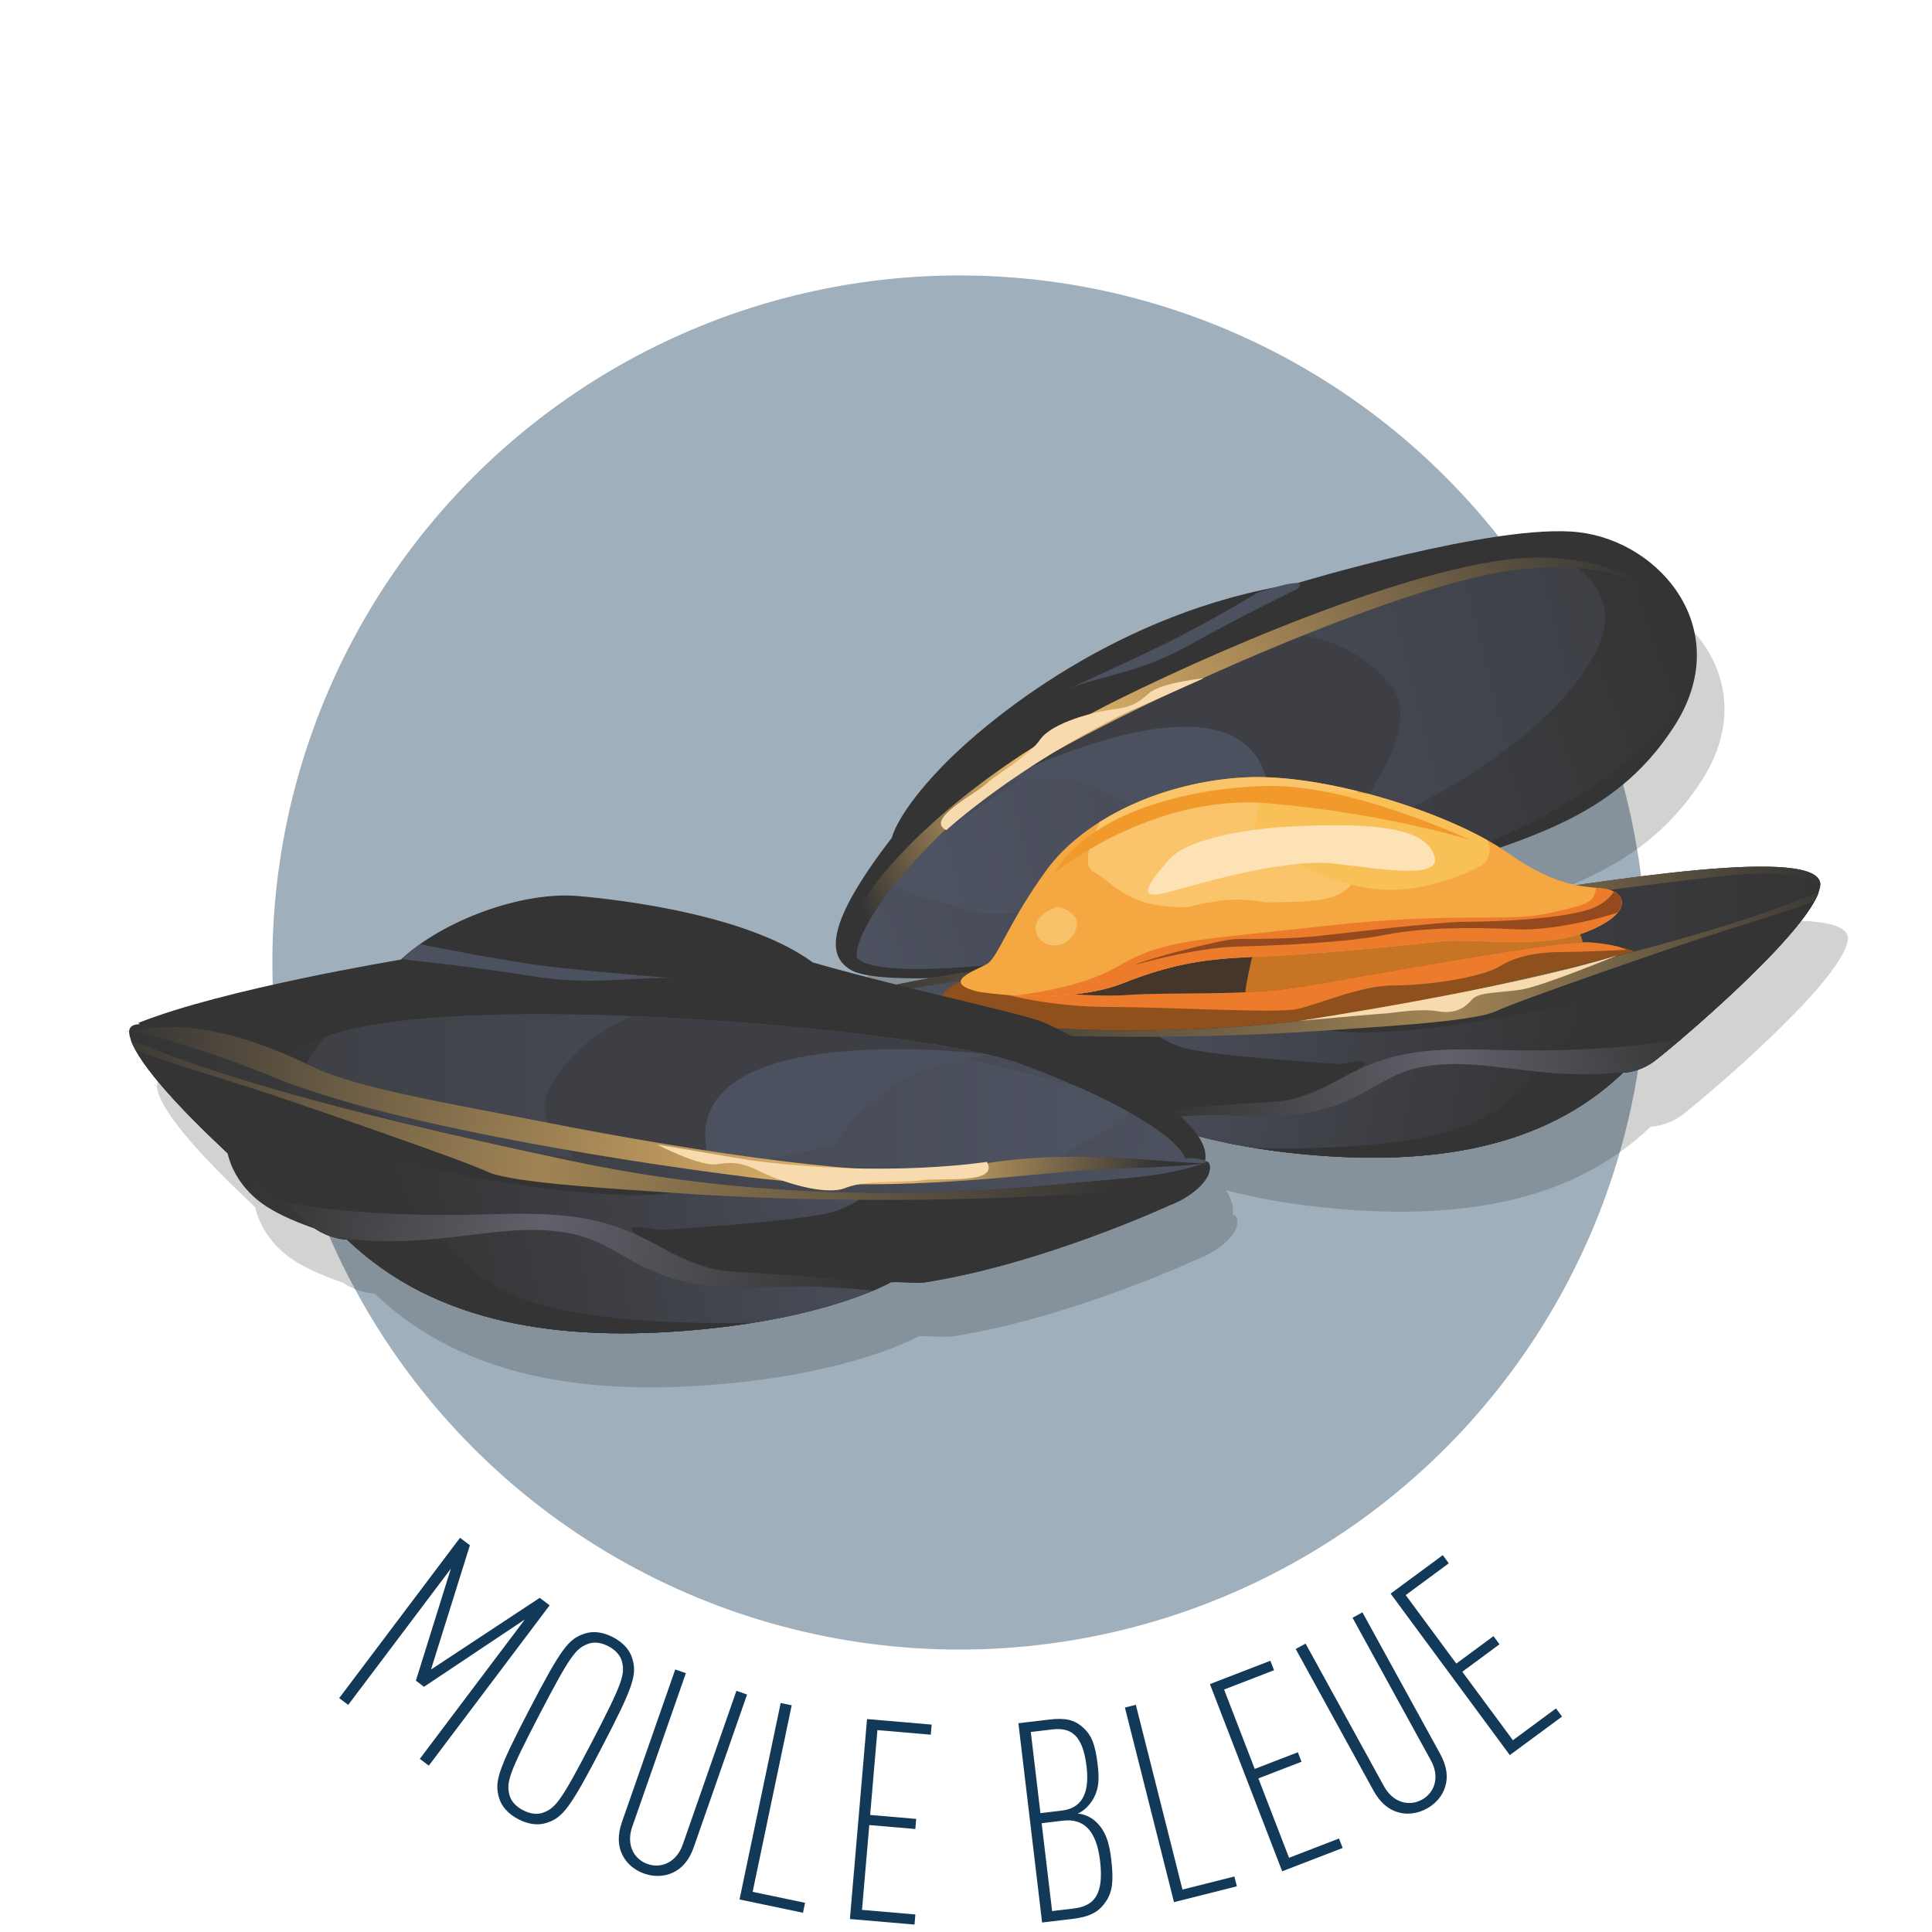 <?xml version="1.0" encoding="utf-8"?>
<!-- Generator: Adobe Illustrator 16.0.4, SVG Export Plug-In . SVG Version: 6.00 Build 0)  -->
<!DOCTYPE svg PUBLIC "-//W3C//DTD SVG 1.1//EN" "http://www.w3.org/Graphics/SVG/1.1/DTD/svg11.dtd">
<svg version="1.1" id="Calque_1" xmlns="http://www.w3.org/2000/svg" xmlns:xlink="http://www.w3.org/1999/xlink" x="0px" y="0px"
	 width="164.5px" height="164.5px" viewBox="0 0 164.5 164.5" enable-background="new 0 0 164.5 164.5" xml:space="preserve">
<g id="moule">
	<circle opacity="0.4" fill="#133959" enable-background="new    " cx="81.692" cy="81.952" r="58.5"/>
	<g>
		<path fill="#133959" d="M35.745,149.757l8.943-11.868l-8.589,5.733l-0.689-0.521l2.979-9.539l-8.741,11.601l-0.767-0.578
			l10.287-13.651l0.843,0.635l-3.312,10.582l9.256-6.104l0.844,0.637l-10.287,13.651L35.745,149.757z"/>
		<path fill="#133959" d="M46.546,155.206c-0.724,0.246-1.58,0.125-2.41-0.308c-0.831-0.432-1.422-1.062-1.635-1.797
			c-0.418-1.381-0.146-2.319,2.578-7.558c2.724-5.237,3.336-6.001,4.707-6.451c0.723-0.245,1.579-0.125,2.41,0.308
			c0.83,0.432,1.421,1.062,1.635,1.798c0.418,1.38,0.146,2.319-2.579,7.557C48.529,153.993,47.916,154.756,46.546,155.206z
			 M52.947,141.439c-0.143-0.506-0.532-0.951-1.15-1.272c-0.617-0.321-1.206-0.385-1.703-0.21c-1.068,0.393-1.539,0.984-4.163,6.029
			c-2.625,5.047-2.84,5.771-2.546,6.873c0.142,0.507,0.531,0.951,1.149,1.272c0.617,0.321,1.206,0.386,1.703,0.21
			c1.068-0.392,1.539-0.984,4.164-6.029C53.025,143.268,53.241,142.541,52.947,141.439z"/>
		<path fill="#133959" d="M57.3,159.441c-0.764,0.367-1.651,0.363-2.445,0.086c-0.792-0.276-1.49-0.825-1.859-1.59
			c-0.377-0.742-0.432-1.677-0.044-2.787l4.541-13.004l0.906,0.315l-4.573,13.097c-0.514,1.474,0.113,2.733,1.314,3.152
			c1.2,0.419,2.477-0.178,2.991-1.65l4.572-13.096l0.907,0.316l-4.542,13.006C58.681,158.396,58.056,159.095,57.3,159.441z"/>
		<path fill="#133959" d="M62.967,161.73l3.503-16.727l0.939,0.196l-3.325,15.881l4.464,0.935l-0.178,0.846L62.967,161.73z"/>
		<path fill="#133959" d="M72.365,163.396l1.459-17.027l5.5,0.472l-0.073,0.86l-4.544-0.391l-0.618,7.224l3.921,0.337l-0.073,0.859
			l-3.922-0.336l-0.619,7.223l4.543,0.39l-0.073,0.86L72.365,163.396z"/>
		<path fill="#133959" d="M94.025,162.096c-0.584,0.771-1.363,1.129-2.697,1.286l-2.598,0.31l-2.019-16.967l2.621-0.312
			c1.312-0.155,2.103-0.008,2.831,0.631c0.781,0.681,1.092,1.465,1.304,3.252c0.146,1.215,0.128,2.281-0.671,3.294
			c-0.314,0.399-0.691,0.688-1.038,0.824c0.487,0.039,0.945,0.227,1.343,0.518c1.094,0.86,1.362,2.109,1.516,3.396
			C94.872,160.473,94.632,161.299,94.025,162.096z M89.579,147.254l-1.812,0.216l0.821,6.91l1.812-0.215
			c1.572-0.188,2.41-1.276,2.115-3.756C92.189,147.669,91.152,147.066,89.579,147.254z M90.503,155.021l-1.812,0.217l0.891,7.481
			l1.811-0.216c1.691-0.201,2.627-1.085,2.271-4.064C93.346,155.748,92.193,154.82,90.503,155.021z"/>
		<path fill="#133959" d="M99.96,161.959l-4.179-16.57l0.931-0.234l3.968,15.732l4.422-1.113l0.211,0.836L99.96,161.959z"/>
		<path fill="#133959" d="M109.172,159.33l-6.154-15.938l5.148-1.988l0.311,0.807l-4.252,1.643l2.609,6.76l3.671-1.418l0.312,0.808
			l-3.672,1.417l2.611,6.76l4.253-1.642l0.312,0.806L109.172,159.33z"/>
		<path fill="#133959" d="M123.055,152.115c-0.236,0.814-0.834,1.473-1.57,1.877s-1.611,0.557-2.428,0.318
			c-0.803-0.216-1.533-0.8-2.101-1.83l-6.633-12.076l0.841-0.461l6.68,12.158c0.752,1.367,2.108,1.746,3.225,1.133
			c1.113-0.612,1.523-1.961,0.773-3.328l-6.681-12.159l0.843-0.463l6.633,12.075C123.202,150.393,123.303,151.322,123.055,152.115z"
			/>
		<path fill="#133959" d="M128.553,149.438l-10.148-13.748l4.441-3.277l0.512,0.693l-3.668,2.709l4.306,5.832l3.167-2.338
			l0.513,0.693l-3.167,2.339l4.307,5.83l3.668-2.708l0.514,0.695L128.553,149.438z"/>
	</g>
	<g>
		<path opacity="0.2" fill="#1E1E1C" enable-background="new    " d="M157.023,80.975c0.004-0.008,0.009-0.017,0.013-0.024
			c0.058-0.124,0.106-0.243,0.149-0.358c0.004-0.009,0.008-0.019,0.012-0.028l0,0c0.063-0.179,0.117-0.351,0.14-0.507
			c0.425-2.827-11.022-1.515-20.75-0.091c-1.409-0.276-3.267-0.921-5.86-2.751c-0.207-0.146-0.438-0.292-0.668-0.439
			c6.188-2.155,11.142-4.591,14.846-10.342c5.229-8.121-1.104-15.689-8.123-16.516c-6.538-0.77-21.907,3.715-23.981,4.333
			c-0.421-0.044-1.346,0.19-2.134,0.425c-14.039,2.782-24.421,11.378-28.111,15.2c-3.854,3.991-4.267,6.055-4.267,6.055
			c-5.504,7.157-5.643,10.046-3.44,11.286c1.103,0.621,4.037,0.724,6.69,0.671c-0.872,0.15-1.878,0.336-2.869,0.547
			c-2.286-0.571-4.701-1.201-7.112-1.885c-5.278-3.896-15.517-5.266-19.983-5.656c-4.075-0.356-9.654,1.411-13.453,4.097H38.12
			c-0.004,0.002-0.007,0.005-0.011,0.008c-0.259,0.184-0.508,0.372-0.75,0.562c-0.011,0.01-0.022,0.018-0.033,0.025
			c-0.245,0.195-0.479,0.396-0.703,0.6c-0.006,0.004-0.013,0.011-0.019,0.016l0,0c-0.04,0.036-0.083,0.07-0.123,0.107
			c0,0-15.134,2.49-22.36,5.393c0.047,0.036,0.092,0.072,0.139,0.107c-0.553,0.012-0.867,0.194-0.898,0.59
			c-0.019,0.002-0.037,0.004-0.054,0.004c0.015,0.003,0.037,0.007,0.054,0.009c-0.004,0.065-0.016,0.125-0.004,0.201
			c0.026,0.172,0.083,0.362,0.154,0.56c0,0,0,0-0.001,0c0.003,0.008,0.007,0.016,0.01,0.023c0.048,0.131,0.104,0.267,0.17,0.408
			c0.002,0.004,0.004,0.009,0.006,0.014c0.995,2.104,3.938,5.263,7,8.191c0.009,0.01,0.019,0.019,0.028,0.027
			c0.199,0.191,0.399,0.38,0.599,0.568c0.026,0.025,0.053,0.05,0.079,0.074c0.109,0.104,0.218,0.205,0.327,0.308
			c0.389,1.726,1.51,3.246,2.924,4.274c1.049,0.762,2.617,1.494,4.542,2.151c0.128,0.086,0.256,0.171,0.382,0.241
			c0.068,0.038,0.132,0.064,0.199,0.099c0.1,0.052,0.201,0.104,0.298,0.146c0.107,0.046,0.207,0.082,0.309,0.118
			c0.05,0.019,0.102,0.041,0.15,0.057c0.126,0.042,0.243,0.075,0.356,0.105c0.015,0.004,0.032,0.01,0.047,0.014
			c0.001,0,0.002,0,0.003,0c0.568,0.143,0.956,0.146,0.956,0.146c7.596,7.293,18.334,8.713,29.68,7.699
			c0.476-0.042,0.939-0.089,1.392-0.139c0.157-0.018,0.31-0.036,0.465-0.053c0.173-0.021,0.341-0.041,0.511-0.062
			c0.027-0.003,0.054-0.007,0.081-0.01c0.048-0.006,0.098-0.012,0.146-0.018c0.372-0.048,0.733-0.097,1.089-0.146
			c0.147-0.021,0.296-0.041,0.441-0.062c0.553-0.082,1.091-0.168,1.605-0.258c0.03-0.005,0.059-0.011,0.089-0.017
			c0.486-0.085,0.951-0.175,1.403-0.267c0.126-0.024,0.249-0.051,0.372-0.076c0.378-0.08,0.744-0.159,1.098-0.24
			c0.091-0.021,0.185-0.042,0.274-0.062c0.435-0.103,0.853-0.205,1.249-0.311c0.045-0.012,0.086-0.024,0.131-0.036
			c0.346-0.092,0.675-0.185,0.991-0.276c0.096-0.027,0.189-0.055,0.283-0.082c0.276-0.082,0.54-0.164,0.792-0.244
			c0.068-0.021,0.139-0.043,0.205-0.065c0.301-0.099,0.585-0.194,0.851-0.289c0.076-0.026,0.145-0.053,0.218-0.079
			c0.183-0.066,0.358-0.13,0.523-0.193c0.097-0.037,0.188-0.071,0.279-0.106c0.127-0.05,0.247-0.099,0.362-0.146
			c0.2-0.082,0.379-0.156,0.544-0.229c0.042-0.02,0.091-0.039,0.131-0.057l0,0c0.393-0.174,0.68-0.314,0.857-0.405
			c0.079-0.041,0.138-0.072,0.174-0.091h-0.001c0.033-0.019,0.055-0.031,0.055-0.031c0.765-0.082,2.149,0.122,2.937,0
			c10.059-1.574,20.867-6.586,20.867-6.586c1.419-0.508,3.646-2.025,3.342-3.444c-0.016-0.079-0.078-0.161-0.158-0.243
			c-0.004,0.002-0.01,0.004-0.014,0.006c-0.055-0.041-0.133-0.07-0.208-0.102c0.114-0.604-0.054-1.286-0.583-2.078
			c0.021,0.006,0.043,0.012,0.062,0.016c0.342,0.09,0.7,0.18,1.073,0.268c0.114,0.027,0.233,0.053,0.351,0.08
			c0.283,0.064,0.576,0.129,0.877,0.191c0.139,0.029,0.275,0.059,0.418,0.086c0.363,0.074,0.738,0.145,1.125,0.213
			c0.072,0.014,0.142,0.027,0.215,0.041c0.453,0.078,0.925,0.154,1.41,0.226c0.149,0.022,0.305,0.043,0.457,0.065
			c0.307,0.043,0.617,0.084,0.936,0.125c0.066,0.008,0.137,0.016,0.204,0.023c0.164,0.02,0.325,0.041,0.491,0.061
			c0.136,0.015,0.269,0.031,0.406,0.046c0.412,0.045,0.832,0.087,1.265,0.126c10.278,0.917,20.004-0.367,26.886-6.975
			c0,0,0.35-0.002,0.861-0.132c0.002,0,0.004-0.001,0.007-0.001c0.026-0.007,0.058-0.018,0.086-0.025
			c0.09-0.023,0.181-0.049,0.28-0.082c0.037-0.012,0.074-0.029,0.111-0.043c0.102-0.035,0.201-0.071,0.307-0.118
			c0.061-0.026,0.123-0.062,0.186-0.091c0.088-0.041,0.174-0.08,0.266-0.131c0.152-0.084,0.31-0.183,0.465-0.293
			c0.039-0.029,0.089-0.065,0.147-0.109c0.026-0.02,0.06-0.047,0.091-0.07c0.037-0.029,0.073-0.057,0.117-0.092
			c0.037-0.029,0.082-0.064,0.123-0.098c0.044-0.035,0.085-0.067,0.135-0.106c0.058-0.047,0.123-0.101,0.188-0.151
			c0.04-0.033,0.076-0.062,0.117-0.096c0.066-0.055,0.141-0.116,0.214-0.176c0.047-0.04,0.093-0.077,0.144-0.118
			c0.086-0.072,0.178-0.149,0.271-0.228c0.037-0.03,0.072-0.061,0.111-0.092c0.1-0.082,0.203-0.172,0.31-0.261
			c0.042-0.036,0.083-0.069,0.126-0.106c0.111-0.094,0.229-0.192,0.345-0.293c0.037-0.033,0.073-0.062,0.111-0.095
			c0.125-0.106,0.254-0.218,0.386-0.332c0.036-0.03,0.071-0.062,0.107-0.093c0.136-0.116,0.273-0.236,0.412-0.357
			c0.037-0.031,0.072-0.062,0.107-0.094c0.146-0.127,0.293-0.257,0.443-0.389c0.031-0.027,0.062-0.055,0.093-0.082
			c0.153-0.135,0.308-0.273,0.465-0.413c0.033-0.029,0.065-0.058,0.099-0.087c0.162-0.145,0.324-0.291,0.49-0.439
			c0.023-0.021,0.047-0.044,0.071-0.065c0.174-0.157,0.349-0.316,0.524-0.479c0.018-0.016,0.033-0.03,0.051-0.046
			c0.183-0.167,0.365-0.336,0.55-0.507c0.011-0.01,0.021-0.021,0.032-0.03c2.97-2.755,6.092-5.945,7.316-8.128v-0.001
			C156.893,81.24,156.962,81.105,157.023,80.975z"/>
		<path fill="#133959" d="M13.309,92.4c-0.128-0.021-0.193-0.028-0.193-0.028C13.146,92.402,13.218,92.407,13.309,92.4z"/>
	</g>
	<g>
		<g>
			<path fill="#343434" d="M84.195,83.03c0,0-9.497,0.825-11.698-0.414c-2.203-1.239-2.064-4.129,3.44-11.286
				c0,0,0.414-2.064,4.267-6.055c3.854-3.993,15.002-13.213,30.005-15.553c0,0,17.203-5.231,24.223-4.404
				c7.019,0.826,13.352,8.395,8.123,16.516c-5.232,8.121-12.939,9.635-23.125,13.076C109.245,78.35,84.195,83.03,84.195,83.03z"/>
			
				<linearGradient id="SVGID_1_" gradientUnits="userSpaceOnUse" x1="69.564" y1="85.713" x2="142.234" y2="110.762" gradientTransform="matrix(1 0 0 -1 0 165.5)">
				<stop  offset="0" style="stop-color:#4E5362"/>
				<stop  offset="1" style="stop-color:#343434"/>
			</linearGradient>
			<path fill="url(#SVGID_1_)" d="M85.159,82.064c0,0-11.561,1.377-12.295-0.733c-0.066-0.188-0.088-0.409-0.066-0.656
				c0.216-2.505,4.745-7.805,10.343-12.649c6.147-5.322,40.371-21.193,50.922-20.002c10.555,1.193,10.83,8.809,8.076,13.029
				c-2.752,4.22-12.111,10.277-21.746,12.847C110.76,76.469,85.159,82.064,85.159,82.064z"/>
			
				<linearGradient id="SVGID_2_" gradientUnits="userSpaceOnUse" x1="78.421" y1="94.651" x2="175.685" y2="118.693" gradientTransform="matrix(1 0 0 -1 0 165.5)">
				<stop  offset="0" style="stop-color:#4E5362"/>
				<stop  offset="1" style="stop-color:#343434"/>
			</linearGradient>
			<path fill="url(#SVGID_2_)" d="M133.805,48.009c-7.793-0.666-27.432,7.251-40.119,13.717c-5.561,3.714-11.14,7.52-14.532,10.009
				c-1.168,1.172-2.226,2.322-3.13,3.407c0.751,1.035,3.995,1.495,6.291,2.336c2.751,1.01,12.111-0.551,23.214-3.212
				c11.104-2.662,25.326-9.909,30.097-18.259C137.826,52.157,136.212,49.631,133.805,48.009z"/>
			<path fill="#4C515F" d="M85.802,66.467c8.074-1.559,12.662,4.129,12.662,4.129s15.231-1.193,16.701-2.202
				c1.469-1.008-1.47-5.964-2.662-8.076c-1.19-2.11-1.01-1.101-10.551-0.182c-2.841,0.273-6.136,1.085-9.151,2.046
				c-3.167,1.64-5.838,3.163-7.709,4.409C85.305,66.559,85.541,66.518,85.802,66.467z"/>
			<path fill="#3E3F45" d="M108.1,68.119c0,0,0,4.68,7.064,1.468c0,0,6.057-7.524,3.396-11.011c-2.017-2.64-4.719-4.066-7.863-4.525
				c-10.075,4.004-20.323,9.087-25.34,12.362C88.568,64.839,107.426,56.116,108.1,68.119z"/>
			
				<linearGradient id="SVGID_3_" gradientUnits="userSpaceOnUse" x1="72.57" y1="89.886" x2="138.91" y2="118.972" gradientTransform="matrix(1 0 0 -1 0 165.5)">
				<stop  offset="0" style="stop-color:#343434"/>
				<stop  offset="0.249" style="stop-color:#EEBC6C"/>
				<stop  offset="1" style="stop-color:#343434"/>
			</linearGradient>
			<path fill="url(#SVGID_3_)" d="M141.497,51.51c-0.458-0.091-2.11-4.312-12.845-2.935c-10.734,1.376-39.914,14.589-46.154,20.187
				c-0.555,0.499-1.09,0.991-1.604,1.479c-5.255,5.008-8.274,9.458-7.939,11.549c0,0-1.651-2.294,1.561-6.514
				c3.211-4.222,10.093-10.463,20.645-15.691c10.553-5.23,27.526-12.202,35.877-12.112C139.387,47.565,141.497,51.51,141.497,51.51z
				"/>
			<path fill="#F7DAAD" d="M80.572,70.687c0,0,5.874-5.411,15.323-10l6.606-2.937c0,0-3.671,0.368-4.683,1.286
				c-1.008,0.917-1.65,1.194-3.118,1.376c-1.468,0.182-5.138,1.101-6.146,2.568c-1.011,1.468-3.582,2.847-4.59,3.764
				C82.958,67.661,78.736,69.771,80.572,70.687z"/>
			<path fill="#4C515F" d="M110.484,50.134c0,0-4.957,2.387-9.176,4.772c-4.223,2.386-7.709,2.659-10.369,3.761
				c0,0,4.496-2.02,8.258-3.854c3.762-1.835,7.8-4.313,7.8-4.313S111.675,48.849,110.484,50.134z"/>
			<path fill="#4C515F" d="M71.671,85.551"/>
			
				<linearGradient id="SVGID_4_" gradientUnits="userSpaceOnUse" x1="71.644" y1="79.322" x2="154.996" y2="79.322" gradientTransform="matrix(1 0 0 -1 0 165.5)">
				<stop  offset="0" style="stop-color:#4E5362"/>
				<stop  offset="1" style="stop-color:#343434"/>
			</linearGradient>
			<path fill="url(#SVGID_4_)" d="M74.698,88.672c0,0,9.79,4.54,18.901,5.965c0.715,0.109,1.969-0.074,2.66,0
				c0,0,4.773,2.752,15.049,3.67c10.277,0.916,20.004-0.367,26.885-6.975c0,0,1.283-0.002,2.57-0.917
				c1.282-0.917,13.67-11.288,14.221-14.958c0.552-3.669-18.901-0.365-28.627,1.104c-9.729,1.468-44.687,6.33-44.687,6.33
				s-9.726,1.377-10.001,2.66C71.396,86.837,73.413,88.211,74.698,88.672z"/>
			
				<linearGradient id="SVGID_5_" gradientUnits="userSpaceOnUse" x1="71.65" y1="85.493" x2="154.988" y2="85.493" gradientTransform="matrix(1 0 0 -1 0 165.5)">
				<stop  offset="0" style="stop-color:#343434"/>
				<stop  offset="0.556" style="stop-color:#A18454"/>
				<stop  offset="1" style="stop-color:#343434"/>
			</linearGradient>
			<path fill="url(#SVGID_5_)" d="M148.288,74.451c3.801-0.273,5.677,0.216,6.696,0.943c0.306-3.562-18.959-0.293-28.627,1.167
				c-9.728,1.468-44.686,6.33-44.686,6.33s-9.726,1.377-10.001,2.66c-0.048,0.225-0.007,0.449,0.067,0.674
				c0.891-0.658,2.474-1.449,5.254-1.957C82.497,83.259,140.579,75.001,148.288,74.451z"/>
			<path fill="#44362B" d="M110.117,84.818c0,0,0-1.012-1.376-1.193c-1.378-0.184-1.837-0.551-0.552-1.285
				c1.285-0.733,0.274-1.285-2.66-1.375c-2.938-0.092-14.315,1.65-14.682,2.938c-0.367,1.283-3.578,0.824,4.954,2.018
				C104.336,87.111,110.117,84.818,110.117,84.818z"/>
			<path fill="#C77424" d="M134.799,81.332c0,0,0.182-1.652-0.643-2.204c-0.826-0.549-22.297,0.184-23.672,0.643
				c-1.379,0.458-3.672,0.642-3.947,2.018c-0.275,1.377-0.824,3.396-0.275,3.578c0.551,0.184,2.387,0.919,3.029,0.459
				C109.934,85.367,134.799,81.332,134.799,81.332z"/>
			<path fill="#8F501D" d="M81.58,83.625c0,0-3.12,1.65-1.56,3.854c1.56,2.201,12.111,4.312,22.021,4.221
				c9.911-0.092,19.177-1.928,22.572-3.487s6.238-2.202,7.982-2.937c1.743-0.733,7.983-3.762,7.983-3.762s-2.569-1.193-5.504-1.285
				c-2.937-0.091-20.095,3.122-24.685,3.855c-4.586,0.733-10.734,0.367-14.498,0.642c-2.467,0.182-7.34-0.229-10.738-0.611
				C83.369,83.912,81.991,83.72,81.58,83.625z"/>
			<path fill="#EC7C2C" d="M133.146,81.056c1.651,0,5.321-0.183,5.321-0.183s-0.269-0.13-0.751-0.283
				c-0.797-0.182-1.693-0.331-2.642-0.36c-2.937-0.091-20.095,3.122-24.685,3.855c-4.586,0.733-10.734,0.367-14.498,0.642
				c-2.467,0.182-7.34-0.229-10.738-0.611c-0.215-0.024-0.424-0.051-0.627-0.073c-0.153,0.222,0.174,0.458,1.367,0.687
				c0,0,3.668,1.01,8.625,1.01c4.955,0,14.039,0.55,15.873,0.183c1.834-0.369,5.414-2.019,8.258-2.019
				c2.845,0,7.433-0.644,9.086-1.652C129.387,81.24,131.495,81.056,133.146,81.056z"/>
			<path fill="#F5A742" d="M83.322,84.451c0,0,7.433,1.193,12.297-0.735c4.861-1.926,7.799-2.109,12.203-2.293
				c4.404-0.182,12.57-1.008,15.048-1.284c2.478-0.274,8.442,0.733,12.295-0.826c3.854-1.56,3.301-3.209,1.742-3.577
				c-1.56-0.367-3.853,0.183-8.532-3.12c-4.682-3.304-15.414-6.789-22.389-6.423c-6.973,0.367-13.674,3.486-16.883,7.891
				c-3.211,4.404-4.131,7.432-5.047,7.982C83.141,82.616,79.927,83.625,83.322,84.451z"/>
			<path fill="#EC7C2C" d="M136.908,75.735c-0.307-0.072-0.643-0.107-1.018-0.146c-0.119,1.352-0.922,1.464-4.027,2.163
				c-3.672,0.827-7.801-0.182-19.18,1.101c-11.377,1.286-13.486,1.102-17.617,3.488c-2.504,1.447-6.115,2.115-8.575,2.419
				c2.599,0.143,6.293,0.08,9.127-1.043c4.862-1.926,7.799-2.109,12.202-2.293c4.404-0.182,12.572-1.008,15.049-1.284
				c2.479-0.274,8.441,0.733,12.295-0.826C139.02,77.752,138.467,76.103,136.908,75.735z"/>
			<path fill="#343434" d="M154.848,75.965c-0.048,0.017-0.086,0.024-0.138,0.044c-5.321,2.203-13.854,5.047-33.858,9.269
				c-20.002,4.221-36.336,1.836-42.3,1.377c-3.757-0.29-5.766-0.907-6.738-1.323c-0.073,0.073-0.128,0.149-0.143,0.22
				c-0.275,1.286,1.742,2.66,3.027,3.121c0,0,9.79,4.54,18.901,5.965c0.715,0.109,1.969-0.074,2.66,0c0,0,4.773,2.752,15.049,3.67
				c10.277,0.916,20.004-0.367,26.885-6.975c0,0,1.283-0.002,2.57-0.917C141.993,89.537,153.396,79.996,154.848,75.965z"/>
			
				<linearGradient id="SVGID_6_" gradientUnits="userSpaceOnUse" x1="91.475" y1="86.215" x2="134.694" y2="77.888" gradientTransform="matrix(1 0 0 -1 0 165.5)">
				<stop  offset="0" style="stop-color:#4E5362"/>
				<stop  offset="1" style="stop-color:#343434"/>
			</linearGradient>
			<path fill="url(#SVGID_6_)" d="M120.852,85.277c-8.449,1.783-16.229,2.381-22.863,2.449c0.506,0.445,1.306,0.993,2.494,1.404
				c2.386,0.825,13.672,1.467,13.672,1.467s5.779-1.281-1.745,2.111c-4.464,2.016-10.775,2.415-15.165,2.406
				c1.871,0.828,6.453,2.511,14.064,3.191c10.278,0.916,20.004-0.367,26.887-6.975c0,0,1.281-0.002,2.568-0.917
				c1.229-0.879,12.633-10.419,14.084-14.451c-0.048,0.017-0.087,0.024-0.138,0.044C149.389,78.211,140.854,81.056,120.852,85.277z"
				/>
			<path fill="#343434" d="M154.848,75.965c-0.048,0.017-0.086,0.024-0.138,0.044c-5.321,2.203-13.854,5.047-33.858,9.269
				c-2.758,0.582-5.438,1.029-8.037,1.38c-0.685,0.616-0.438,1.061,1.338,1.188c7.615,0.552,21.104-2.751,21.104-2.751
				s-1.927,5.049-7.891,9.451c-4.202,3.104-14.683,3.337-20.513,3.203c1.355,0.22,2.828,0.414,4.455,0.559
				c10.278,0.918,20.004-0.367,26.887-6.974c0,0,1.281-0.002,2.568-0.917C141.993,89.537,153.396,79.996,154.848,75.965z"/>
			
				<linearGradient id="SVGID_7_" gradientUnits="userSpaceOnUse" x1="79.118" y1="77.016" x2="157.846" y2="87.109" gradientTransform="matrix(1 0 0 -1 0 165.5)">
				<stop  offset="0" style="stop-color:#343434"/>
				<stop  offset="0.556" style="stop-color:#A18454"/>
				<stop  offset="1" style="stop-color:#343434"/>
			</linearGradient>
			<path fill="url(#SVGID_7_)" d="M120.852,85.277c-20.002,4.221-36.336,1.836-42.3,1.377c-3.757-0.29-5.766-0.907-6.738-1.323
				c-0.073,0.074-0.128,0.149-0.143,0.22c-0.06,0.27,0.001,0.54,0.117,0.809c1.218,0.509,4.295,1.172,11.995,1.58
				c13.854,0.732,25.14,0.088,28.902-0.187c3.764-0.272,12.754-0.731,14.682-1.649s14.222-5.14,16.975-6.058
				c2.244-0.747,7.596-2.348,10.145-3.312c0.15-0.272,0.275-0.532,0.361-0.77c-0.047,0.017-0.086,0.024-0.137,0.044
				C149.389,78.211,140.854,81.056,120.852,85.277z"/>
			<g>
				<path fill="#343434" d="M93.566,94.629c0.012,0.002,0.021,0.005,0.033,0.008c0.244,0.036,0.557,0.036,0.883,0.027
					C94.169,94.657,93.87,94.643,93.566,94.629z"/>
				
					<linearGradient id="SVGID_8_" gradientUnits="userSpaceOnUse" x1="98.85" y1="69.534" x2="144.726" y2="77.792" gradientTransform="matrix(1 0 0 -1 0 165.5)">
					<stop  offset="0" style="stop-color:#343434"/>
					<stop  offset="0.536" style="stop-color:#60616A"/>
					<stop  offset="1" style="stop-color:#343434"/>
				</linearGradient>
				<path fill="url(#SVGID_8_)" d="M128.009,89.407c-6.147-0.183-9.36-0.091-13.946,2.478c-4.59,2.567-4.221,1.561-14.224,2.567
					c-1.22,0.123-2.397,0.188-3.528,0.214c0.131,0.07,0.566,0.301,1.317,0.615c2.28-0.234,4.812-0.437,7.808-0.278
					c10.369,0.552,10.828-3.394,15.967-4.218c5.14-0.829,9.818,1.375,17.25,0.458c0.146-0.019,0.27-0.028,0.41-0.042
					c0.476-0.122,1.084-0.348,1.701-0.785c0.307-0.221,1.25-0.98,2.514-2.062C140.504,89.128,133.613,89.574,128.009,89.407z"/>
			</g>
			<path fill="#F7DAAD" d="M110.575,86.93c0,0,17.71-2.66,27.159-5.598c0,0-6.422,2.661-8.258,2.936
				c-1.834,0.276-3.578,0.185-4.129,0.826c-0.551,0.645-1.377,1.284-2.937,1.01c-1.56-0.276-4.039,0.184-4.404,0.184
				C117.641,86.287,110.575,86.93,110.575,86.93z"/>
			<path fill="#FAC46B" d="M105.988,66.192c-4.534,0.239-8.944,1.645-12.362,3.807c-0.847,1.77-1.487,3.74-0.485,4.267
				c1.928,1.01,3.028,3.578,9.819,2.845c6.789-0.734,11.192,0.55,12.478-2.479c1.054-2.477,0.687-5.424,0.119-7.275
				C112.184,66.523,108.784,66.045,105.988,66.192z"/>
			<path fill="#F9C058" d="M126.629,71.532c-2.68-1.5-6.385-2.948-10.207-3.961c-3.533-0.321-7.434-0.5-8.143-0.097
				c-1.282,0.733-1.006,0.735-1.375,2.662c-0.368,1.927,6.058,5.231,10.553,5.597c4.497,0.367,8.809-2.109,8.809-2.109
				C126.953,72.91,126.966,72.197,126.629,71.532z"/>
			<path fill="#95491E" d="M137.406,75.916c-0.359,0.575-1.02,1.195-2.24,1.561c-2.753,0.827-8.167,1.008-10.369,1.008
				c-2.201,0-10.003,0.919-12.389,1.195c-2.385,0.275-5.965,0.275-7.155,0.275c-1.192,0-7.799,1.744-8.625,2.202
				c0,0,5.047-1.469,8.716-1.561c3.672-0.091,9.45-0.367,12.663-1.008c3.212-0.644,7.525-0.644,11.011-0.46
				c2.418,0.128,6.158-0.583,8.717-1.429C138.361,76.923,138.085,76.261,137.406,75.916z"/>
			<path fill="#F5A742" d="M92.866,81.697c0,0,7.34-3.486,13.214-3.762c5.873-0.275,8.257,0.642,13.122-0.275
				c4.862-0.917,8.991-1.102,8.991-1.102s0.732-1.467-4.588-0.732c-5.321,0.732-7.065,1.65-11.746,1.467
				c-4.68-0.183-5.139-1.284-9.816-0.275C97.361,78.027,92.866,81.697,92.866,81.697z"/>
			<path fill="#F8C26B" d="M90.021,77.203c0,0-2.02,0.641-1.834,2.018c0.183,1.375,2.383,1.927,3.301,0.184
				C92.409,77.66,90.021,77.203,90.021,77.203z"/>
			<path fill="#FDE2B5" d="M109.2,70.411c0,0-7.615,0.46-9.636,2.753c-2.019,2.294-2.844,3.579,0.092,2.753
				c2.937-0.825,9.912-2.845,13.947-2.386c4.037,0.458,9.176,1.375,8.533-0.643C121.494,70.872,118.466,69.861,109.2,70.411z"/>
			<path fill="#F2992B" d="M89.747,74.357c0,0,8.258-6.79,18.167-5.964c9.91,0.825,17.25,3.12,17.25,3.12
				s-10.275-4.864-17.616-4.589C100.208,67.199,92.684,69.493,89.747,74.357z"/>
		</g>
		<g>
			<g>
				<path fill="#343434" d="M89.428,104.205c0,0,10.282-2.191,12.293-3.977c2.014-1.783,1.118-4.319-6.574-9.009
					c0,0-0.974-1.714-6.095-4.087c-1.823-0.844-10.9-2.644-19.847-5.183c-5.278-3.896-15.517-5.266-19.983-5.656
					c-4.711-0.412-11.437,2.011-15.092,5.415c0,0-15.134,2.491-22.36,5.393c4.691,3.604,8.521,7.271,16.171,12.903
					c7.652,5.634,10.342,7.886,22.031,7.815S89.428,104.205,89.428,104.205z"/>
				
					<linearGradient id="SVGID_9_" gradientUnits="userSpaceOnUse" x1="29.105" y1="-162.724" x2="109.331" y2="-135.07" gradientTransform="matrix(-0.96 0.279 -0.235 -0.808 93.803 -42.833)">
					<stop  offset="0" style="stop-color:#4E5362"/>
					<stop  offset="1" style="stop-color:#343434"/>
				</linearGradient>
				<path fill="url(#SVGID_9_)" d="M88.154,103.641c0,0,12.613-2.334,12.844-4.443c0.021-0.188-0.014-0.393-0.1-0.606
					c-0.881-2.168-7.056-5.5-14.246-8.098c-7.897-2.853-48.294-6.464-59.17-2.147c-10.878,4.317-9.193,11.197-5.18,14.115
					c4.014,2.916,15.504,5.436,26.385,4.758C59.566,106.539,88.154,103.641,88.154,103.641z"/>
				
					<linearGradient id="SVGID_10_" gradientUnits="userSpaceOnUse" x1="38.882" y1="-152.85" x2="146.258" y2="-126.309" gradientTransform="matrix(-0.96 0.279 -0.235 -0.808 93.803 -42.833)">
					<stop  offset="0" style="stop-color:#4E5362"/>
					<stop  offset="1" style="stop-color:#343434"/>
				</linearGradient>
				<path fill="url(#SVGID_10_)" d="M27.753,88.251c8.087-2.997,30.96-1.987,46.086-0.13c6.858,1.602,13.759,3.275,18.001,4.451
					c1.542,0.687,2.962,1.385,4.202,2.074c-0.526,1.155-3.847,2.565-6.062,4.023c-2.655,1.749-12.981,3.243-25.441,4.291
					c-12.461,1.048-29.416-1.036-36.64-7.014C24.568,93.189,25.623,90.439,27.753,88.251z"/>
				<path fill="#4C515F" d="M83.428,89.922c-8.963,1.098-12.352,7.587-12.352,7.587s-16.455,3.63-18.273,3.183
					c-1.818-0.446,0.009-5.773,0.726-8.024c0.717-2.25,0.786-1.294,11.137-3.415c3.083-0.632,6.785-0.924,10.231-0.995
					c3.783,0.486,7.009,1.022,9.316,1.558C83.979,89.85,83.718,89.886,83.428,89.922z"/>
				<path fill="#3E3F45" d="M60.222,98.27c0,0,1.212,4.176-7.11,3.487c0,0-8.373-4.846-6.455-8.778
					c1.45-2.978,3.945-5.082,7.161-6.461c11.719,0.467,23.9,1.842,30.066,3.219C80.073,89.32,57.82,87.354,60.222,98.27z"/>
				<path fill="#4C515F" d="M57.357,83.29c0,0-5.29-0.415-9.754-0.893c-3.885-0.415-10.25-1.684-11.835-2.006
					c-0.545,0.386-1.053,0.791-1.516,1.211c0.054,0.033,0.105,0.064,0.173,0.098c0,0,5.872,0.603,10.964,1.431
					C50.485,83.958,54.25,83.127,57.357,83.29z"/>
			</g>
			<path fill="#4C515F" d="M102.982,99.156"/>
			
				<linearGradient id="SVGID_11_" gradientUnits="userSpaceOnUse" x1="-308.007" y1="65.136" x2="-215.99" y2="65.136" gradientTransform="matrix(-1 0 0 -1 -204.996 165.5)">
				<stop  offset="0" style="stop-color:#4E5362"/>
				<stop  offset="1" style="stop-color:#343434"/>
			</linearGradient>
			<path fill="url(#SVGID_11_)" d="M99.641,102.6c0,0-10.809,5.012-20.868,6.586c-0.787,0.123-2.172-0.082-2.937,0
				c0,0-5.269,3.039-16.612,4.051c-11.346,1.014-22.084-0.404-29.68-7.698c0,0-1.417-0.002-2.836-1.015
				c-1.417-1.013-15.093-12.459-15.701-16.51c-0.607-4.051,20.69,8.274,31.428,9.896c10.737,1.621,51.277,1.634,51.277,1.634
				s8.966-1.808,9.271-0.389C103.286,100.574,101.059,102.092,99.641,102.6z"/>
			<path fill="#343434" d="M11.161,88.572c0.054,0.019,0.095,0.027,0.151,0.049c5.874,2.431,15.296,5.572,37.377,10.23
				c22.081,4.659,40.113,2.027,46.696,1.521c4.148-0.32,6.366-1.001,7.439-1.461c0.08,0.082,0.142,0.165,0.158,0.244
				c0.304,1.418-1.924,2.937-3.342,3.443c0,0-10.809,5.012-20.868,6.586c-0.787,0.123-2.172-0.082-2.937,0
				c0,0-5.269,3.039-16.612,4.051c-11.346,1.014-22.084-0.404-29.68-7.698c0,0-1.417-0.002-2.836-1.015
				C25.351,103.555,12.762,93.021,11.161,88.572z"/>
			
				<linearGradient id="SVGID_12_" gradientUnits="userSpaceOnUse" x1="-286.115" y1="73.26" x2="-238.405" y2="64.067" gradientTransform="matrix(-1 0 0 -1 -204.996 165.5)">
				<stop  offset="0" style="stop-color:#4E5362"/>
				<stop  offset="1" style="stop-color:#343434"/>
			</linearGradient>
			<path fill="url(#SVGID_12_)" d="M48.689,98.854c9.327,1.969,17.916,2.627,25.239,2.703c-0.557,0.493-1.44,1.098-2.751,1.551
				c-2.635,0.912-15.094,1.619-15.094,1.619s-6.38-1.414,1.926,2.332c4.929,2.225,11.895,2.664,16.742,2.654
				c-2.065,0.916-7.125,2.773-15.526,3.523c-11.346,1.014-22.084-0.404-29.68-7.698c0,0-1.417-0.002-2.836-1.015
				c-1.358-0.969-13.946-11.502-15.548-15.951c0.054,0.019,0.095,0.027,0.151,0.049C17.186,91.053,26.607,94.193,48.689,98.854z"/>
			<path fill="#343434" d="M11.161,88.572c0.054,0.019,0.095,0.027,0.151,0.049c5.874,2.431,15.296,5.572,37.377,10.23
				c3.045,0.644,6.003,1.135,8.873,1.524c0.755,0.679,0.482,1.17-1.479,1.312c-8.406,0.607-23.296-3.039-23.296-3.039
				s2.126,5.571,8.71,10.434c4.639,3.426,16.209,3.684,22.645,3.536c-1.496,0.241-3.121,0.458-4.918,0.616
				c-11.346,1.014-22.084-0.404-29.68-7.698c0,0-1.417-0.002-2.836-1.015C25.351,103.555,12.762,93.021,11.161,88.572z"/>
			
				<linearGradient id="SVGID_13_" gradientUnits="userSpaceOnUse" x1="-299.757" y1="63.106" x2="-212.845" y2="74.249" gradientTransform="matrix(-1 0 0 -1 -204.996 165.5)">
				<stop  offset="0" style="stop-color:#343434"/>
				<stop  offset="0.556" style="stop-color:#A18454"/>
				<stop  offset="1" style="stop-color:#343434"/>
			</linearGradient>
			<path fill="url(#SVGID_13_)" d="M48.689,98.854c22.082,4.658,40.113,2.026,46.696,1.521c4.148-0.319,6.366-1.001,7.439-1.461
				c0.08,0.082,0.142,0.165,0.158,0.244c0.064,0.298,0,0.596-0.129,0.891c-1.347,0.563-4.742,1.294-13.242,1.744
				c-15.294,0.81-27.753,0.099-31.906-0.204c-4.154-0.303-14.08-0.808-16.208-1.822c-2.127-1.013-15.701-5.673-18.74-6.686
				c-2.477-0.825-8.384-2.594-11.197-3.658c-0.166-0.3-0.305-0.586-0.4-0.849c0.054,0.019,0.095,0.026,0.151,0.049
				C17.186,91.053,26.607,94.193,48.689,98.854z"/>
			
				<linearGradient id="SVGID_14_" gradientUnits="userSpaceOnUse" x1="-933.74" y1="2151.871" x2="-852.031" y2="2187.696" gradientTransform="matrix(-0.833 -0.553 -0.553 0.833 510.141 -2206.734)">
				<stop  offset="0" style="stop-color:#343434"/>
				<stop  offset="0.249" style="stop-color:#EEBC6C"/>
				<stop  offset="1" style="stop-color:#343434"/>
			</linearGradient>
			<path fill="url(#SVGID_14_)" d="M10.765,87.773c0.364,0.362,5.036-2.267,15.752,3.016c3.775,1.861,11.959,3.199,19.521,4.691
				c13.902,2.744,29.111,4.914,35.042,4.043c0.814-0.121,1.608-0.248,2.378-0.383c7.892-1.4,15.868-0.099,19.052-0.099
				c0,0-1.257,0.293-7.792,0.461c-5.854,0.149-17.99,2.365-30.886,0.739C50.933,98.616,32.549,95.48,23.5,91.795
				C14.963,88.316,10.765,87.773,10.765,87.773z"/>
			<path fill="#F7DAAD" d="M84.025,98.927c0,0-8.705,1.396-20.197-0.146l-7.871-1.328c0,0,3.602,1.899,5.09,1.672
				c1.488-0.228,2.249-0.089,3.71,0.638c1.461,0.729,5.398,2.121,7.222,1.387c1.826-0.733,5.03-0.435,6.519-0.662
				C79.985,100.256,85.156,100.891,84.025,98.927z"/>
			<g>
				<path fill="#343434" d="M78.811,109.178c-0.012,0.002-0.024,0.006-0.038,0.008c-0.269,0.041-0.614,0.041-0.973,0.031
					C78.146,109.208,78.476,109.191,78.811,109.178z"/>
				
					<linearGradient id="SVGID_15_" gradientUnits="userSpaceOnUse" x1="-277.975" y1="54.847" x2="-227.326" y2="63.964" gradientTransform="matrix(-1 0 0 -1 -204.996 165.5)">
					<stop  offset="0" style="stop-color:#343434"/>
					<stop  offset="0.536" style="stop-color:#60616A"/>
					<stop  offset="1" style="stop-color:#343434"/>
				</linearGradient>
				<path fill="url(#SVGID_15_)" d="M40.788,103.413c6.786-0.202,10.333-0.101,15.396,2.733c5.065,2.834,4.659,1.722,15.701,2.834
					c1.347,0.137,2.646,0.207,3.896,0.235c-0.146,0.078-0.627,0.332-1.455,0.679c-2.517-0.258-5.311-0.481-8.62-0.306
					c-11.445,0.606-11.953-3.746-17.625-4.657c-5.674-0.914-10.838,1.519-19.043,0.504c-0.162-0.019-0.298-0.028-0.454-0.045
					c-0.524-0.133-1.198-0.381-1.877-0.865c-0.339-0.242-1.38-1.082-2.776-2.275C26.994,103.104,34.6,103.596,40.788,103.413z"/>
			</g>
		</g>
	</g>
</g>
</svg>
